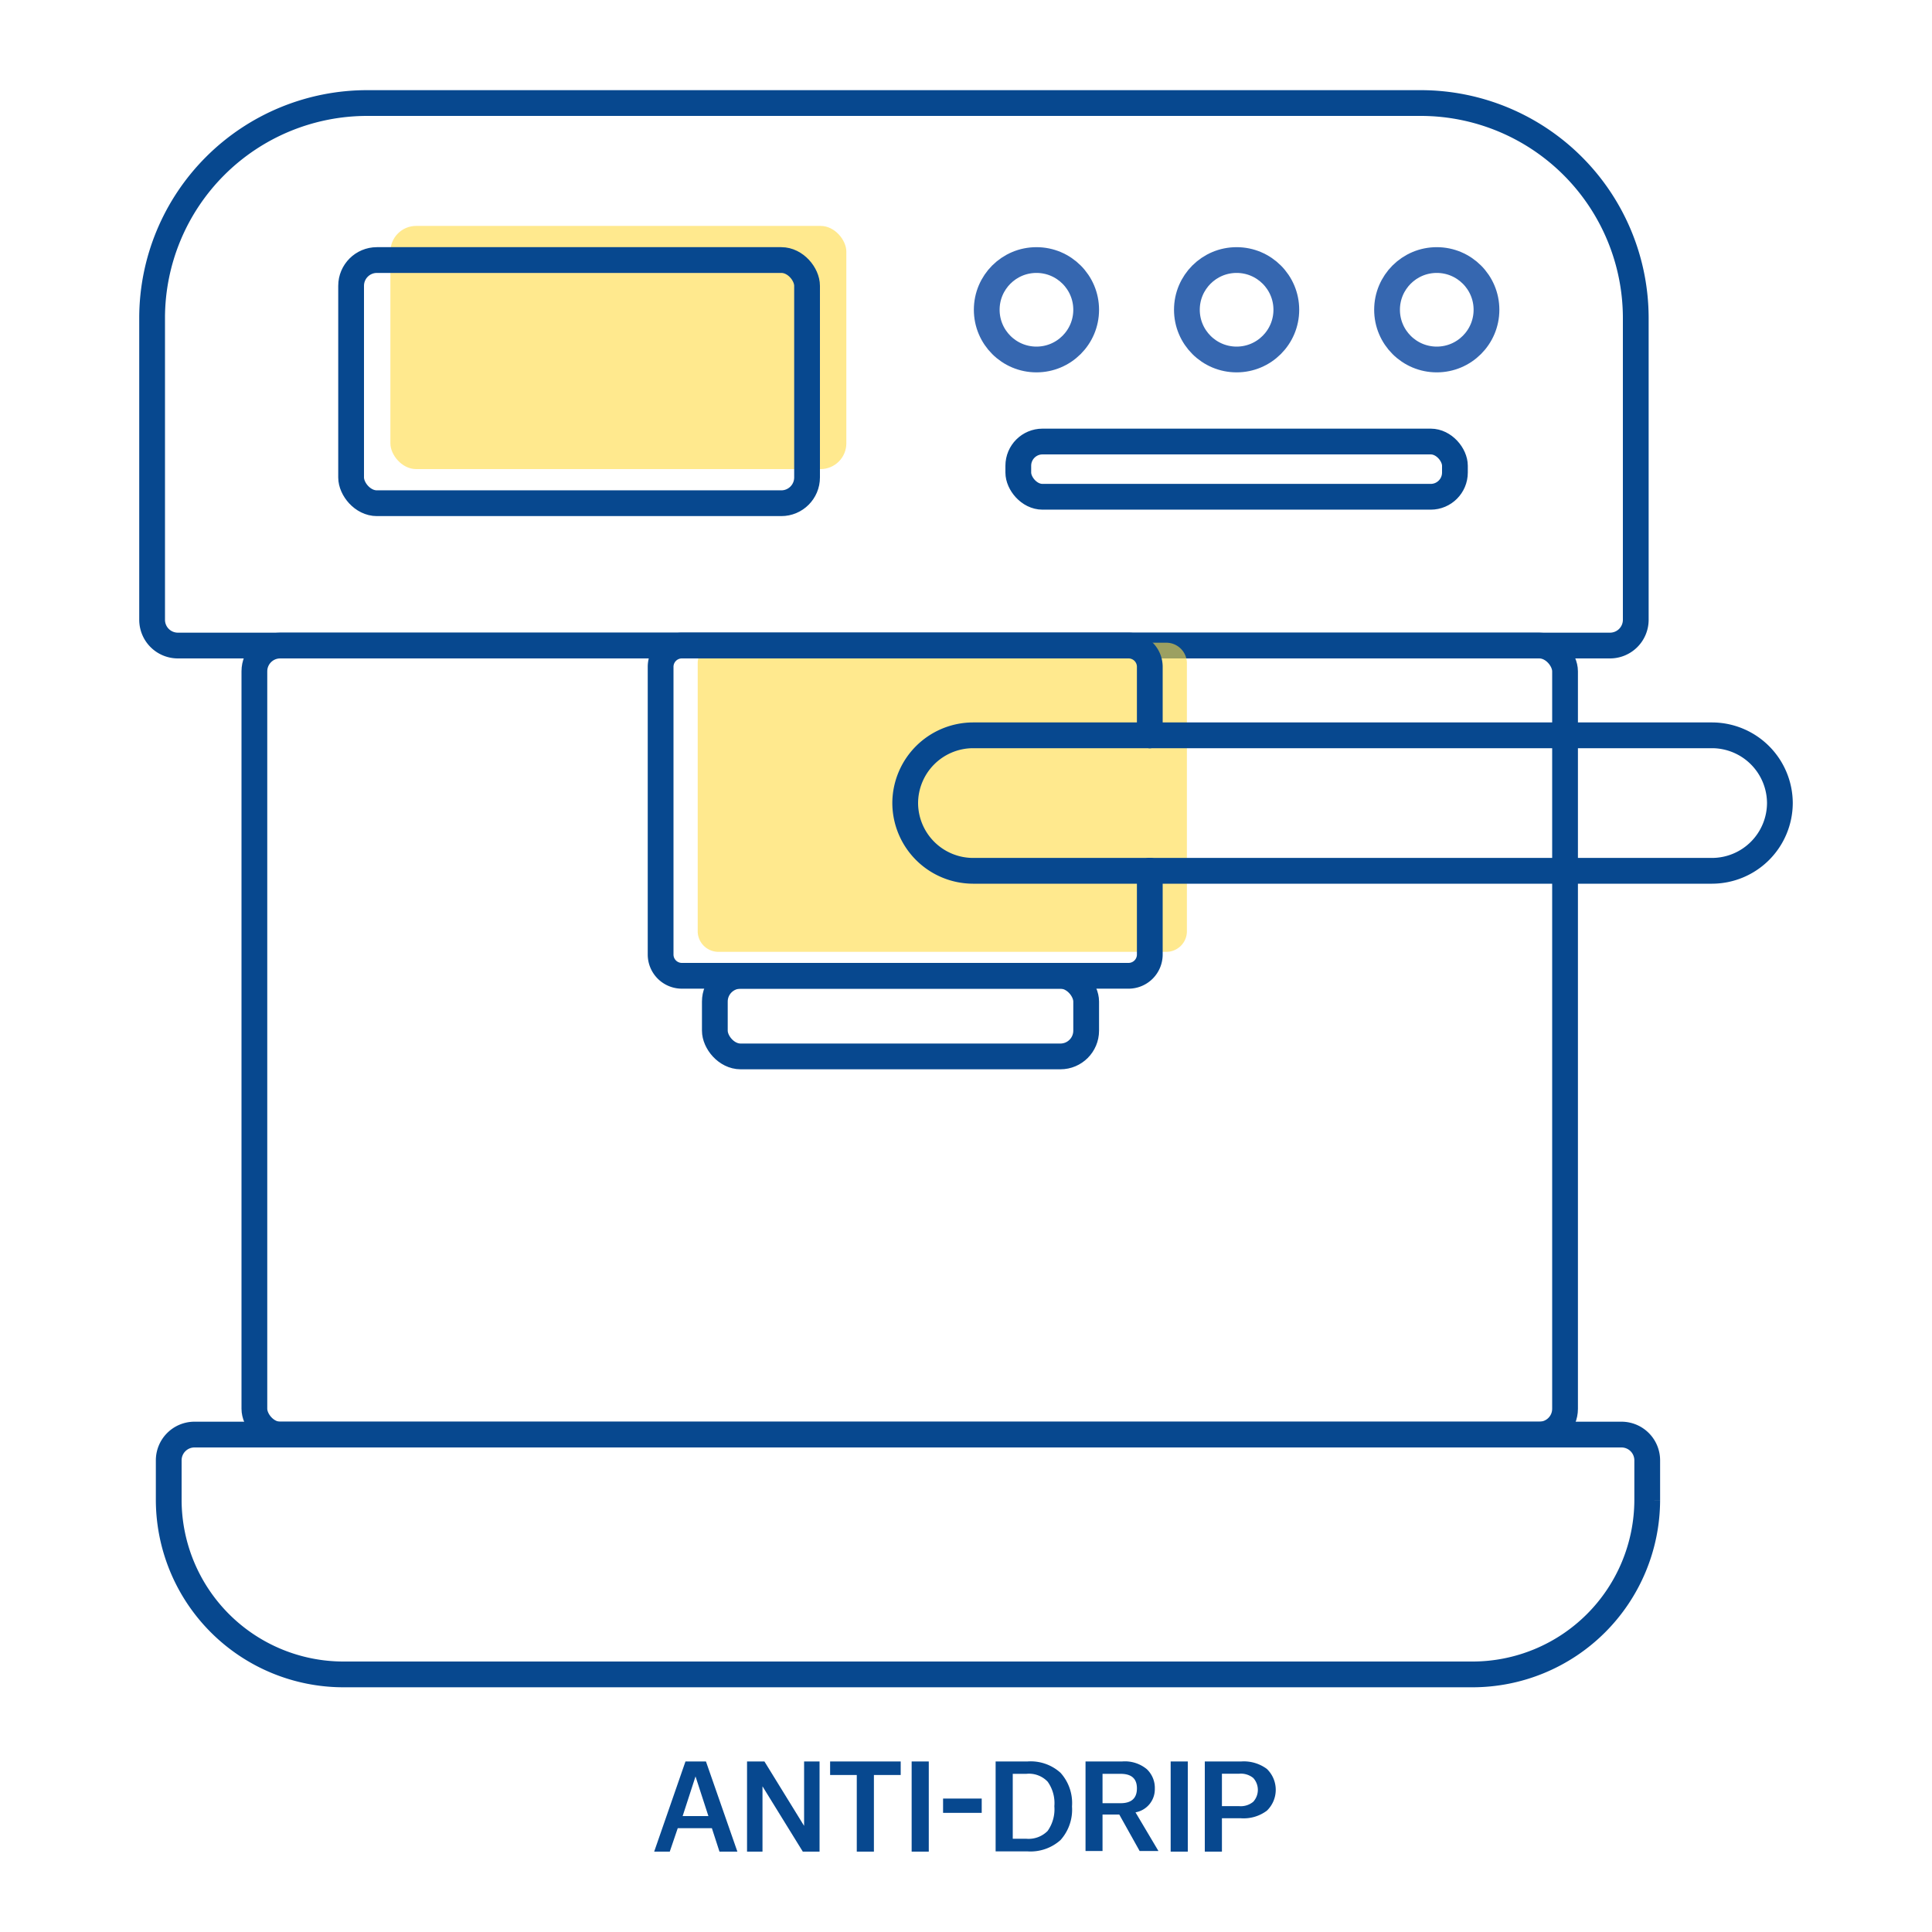 <svg id="Warstwa_1" data-name="Warstwa 1" xmlns="http://www.w3.org/2000/svg" viewBox="0 0 150 150"><defs><style>.cls-1{fill:#07488f;}.cls-2,.cls-4{fill:none;stroke-linecap:round;stroke-width:2px;}.cls-2{stroke:#07488f;stroke-miterlimit:10;}.cls-3{fill:#ffdb43;opacity:0.6;}.cls-4{stroke:#3667b0;stroke-linejoin:round;}</style></defs><title>ikonki</title><path class="cls-1" d="M53.22,136.76h1.59l2.44,7H55.86l-.59-1.82H52.62L52,143.76H50.79ZM55,141l-1-3.08-1,3.08Z"/><path class="cls-1" d="M58,136.76h1.35l3.08,5v-5h1.2v7h-1.3l-3.13-5.07v5.07H58Z"/><path class="cls-1" d="M66.52,137.81H64.45v-1.05h5.48v1.05H67.85v5.95H66.52Z"/><path class="cls-1" d="M70.78,136.76h1.33v7H70.78Z"/><path class="cls-1" d="M73.22,139.64h3v1.11h-3Z"/><path class="cls-1" d="M77.3,136.76h2.47a3.45,3.45,0,0,1,2.57.88,3.51,3.51,0,0,1,.89,2.61v0a3.54,3.54,0,0,1-.89,2.61,3.49,3.49,0,0,1-2.57.88H77.3Zm1.33,6h1.05a2.07,2.07,0,0,0,1.66-.61,2.91,2.91,0,0,0,.52-1.91v0a2.87,2.87,0,0,0-.52-1.91,2,2,0,0,0-1.66-.61H78.63Z"/><path class="cls-1" d="M84.28,136.76h2.84a2.66,2.66,0,0,1,1.92.6,2,2,0,0,1,.62,1.52,1.82,1.82,0,0,1-1.5,1.83l1.78,3H88.48l-1.58-2.83H85.6v2.83H84.28ZM85.6,140H87c.85,0,1.27-.39,1.27-1.15s-.42-1.13-1.27-1.13H85.6Z"/><path class="cls-1" d="M90.89,136.76h1.33v7H90.89Z"/><path class="cls-1" d="M93.54,136.76h2.82a3,3,0,0,1,2,.58,2.25,2.25,0,0,1,0,3.24,3,3,0,0,1-2,.59H94.87v2.59H93.54Zm1.33,3.47h1.35a1.52,1.52,0,0,0,1.08-.34,1.37,1.37,0,0,0,0-1.85,1.52,1.52,0,0,0-1.08-.33H94.87Z"/><path class="cls-2" d="M28.51,8h81.83A16.7,16.7,0,0,1,127,24.65V48.12a2,2,0,0,1-2,2H13.81a2,2,0,0,1-2-2V24.65A16.7,16.7,0,0,1,28.51,8Z"/><rect class="cls-2" x="19.75" y="50.12" width="101.76" height="61.26" rx="2"/><path class="cls-2" d="M15.1,111.38H125.89a2,2,0,0,1,2,2v3.1A13.57,13.57,0,0,1,114.32,130H26.66A13.57,13.57,0,0,1,13.1,116.48v-3.1a2,2,0,0,1,2-2Z"/><path class="cls-3" d="M92.15,66.26v6.1a1.6,1.6,0,0,1-1.64,1.54H55.82a1.61,1.61,0,0,1-1.65-1.54V51.44a1.6,1.6,0,0,1,1.65-1.54H90.51a1.6,1.6,0,0,1,1.64,1.54v5"/><path class="cls-2" d="M89.27,67.61v6.5a1.65,1.65,0,0,1-1.65,1.65H52.94a1.65,1.65,0,0,1-1.65-1.65V51.76a1.65,1.65,0,0,1,1.65-1.64H87.62a1.65,1.65,0,0,1,1.65,1.64v5.33"/><rect class="cls-3" x="30.31" y="17.54" width="35.4" height="18.88" rx="2"/><rect class="cls-2" x="27.26" y="20.19" width="35.4" height="18.88" rx="2"/><circle class="cls-4" cx="80.47" cy="24.05" r="3.86"/><circle class="cls-4" cx="96.01" cy="24.05" r="3.86"/><circle class="cls-4" cx="111.55" cy="24.05" r="3.86"/><rect class="cls-2" x="79.06" y="34.28" width="33.9" height="4.29" rx="1.88"/><path class="cls-2" d="M89.27,67.61H75.54a5.28,5.28,0,0,1-5.26-5.26h0a5.28,5.28,0,0,1,5.26-5.26H89.27"/><path class="cls-2" d="M89.27,57.09h43.66a5.28,5.28,0,0,1,5.26,5.26h0a5.28,5.28,0,0,1-5.26,5.26H89.27"/><rect class="cls-2" x="55.5" y="75.76" width="28.83" height="6.26" rx="2"/></svg>